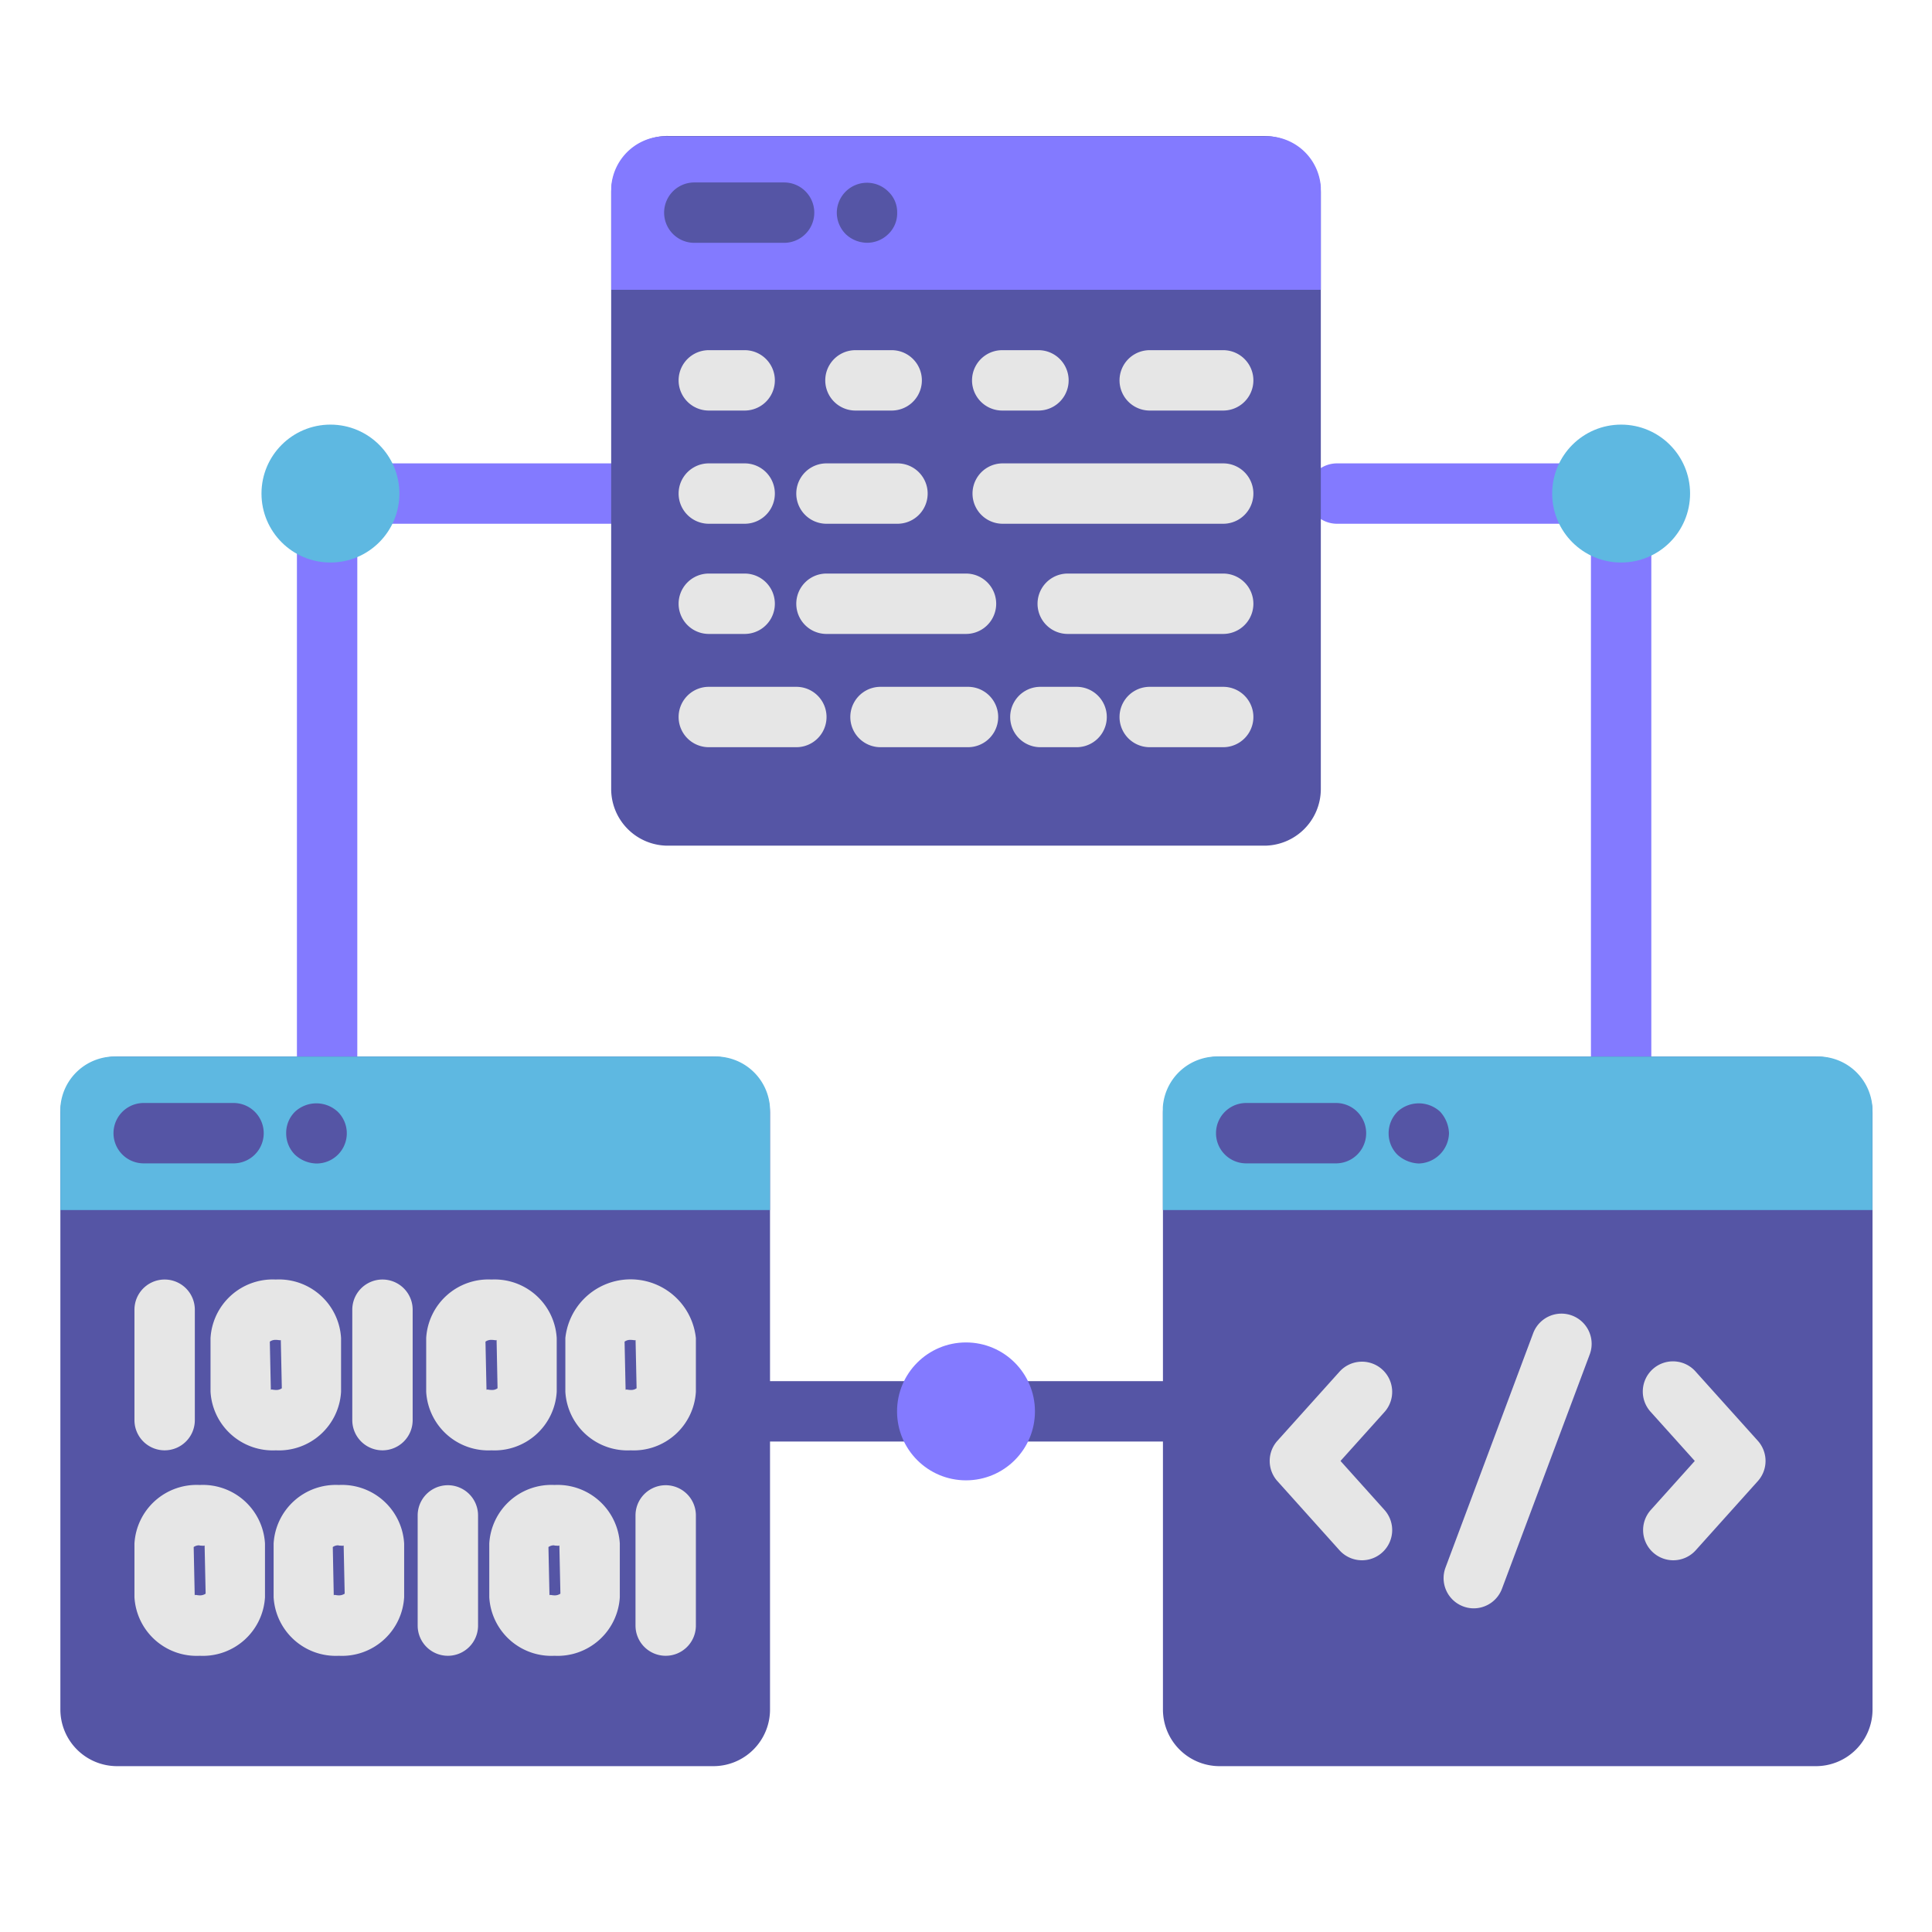 <?xml version="1.0"?>
<svg xmlns="http://www.w3.org/2000/svg" viewBox="0 0 32 32" width="512" height="512"><title>a</title><g id="_17_Script_Code_Connection" data-name="17 Script Code Connection"><path d="M5.418,18a.5.5,0,0,1-.5-.5V8.175a.5.5,0,0,1,.5-.5h4.706a.5.5,0,0,1,0,1H5.918V17.5A.5.5,0,0,1,5.418,18Z" style="fill:#837aff"/><path d="M26.851,18a.5.5,0,0,1-.5-.5V8.675H22.145a.5.5,0,0,1,0-1h4.706a.5.5,0,0,1,.5.5V17.5A.5.5,0,0,1,26.851,18Z" style="fill:#837aff"/><circle cx="26.851" cy="8.175" r="1.142" style="fill:#5eb8e1"/><circle cx="5.473" cy="8.175" r="1.142" style="fill:#5eb8e1"/><path d="M19.26,23.876H12.753a.5.5,0,0,1,0-1H19.26a.5.5,0,0,1,0,1Z" style="fill:#5555a5"/><circle cx="16" cy="23.377" r="1.142" style="fill:#837aff"/><path d="M11.063,2.253h9.875a.939.939,0,0,1,.939.939v9.876a.939.939,0,0,1-.939.939H11.062a.939.939,0,0,1-.939-.939V3.192a.94.94,0,0,1,.94-.94Z" style="fill:#5555a5"/><path d="M21.877,3.1v1.7H10.124V3.1a.9.9,0,0,1,.939-.842h9.874A.9.9,0,0,1,21.877,3.1Z" style="fill:#837aff"/><path d="M12.991,4.022H11.5a.5.5,0,1,1,0-1h1.487a.5.5,0,0,1,0,1Z" style="fill:#5555a5"/><path d="M14.36,4.021a.519.519,0,0,1-.35-.141.507.507,0,0,1-.15-.359.5.5,0,0,1,.85-.351.47.47,0,0,1,.15.351.475.475,0,0,1-.15.359A.5.5,0,0,1,14.36,4.021Z" style="fill:#5555a5"/><path d="M20.26,6.8H19.043a.5.5,0,0,1,0-1H20.26a.5.5,0,0,1,0,1Z" style="fill:#e6e6e6"/><path d="M20.26,8.675H16.608a.5.5,0,0,1,0-1H20.26a.5.5,0,0,1,0,1Z" style="fill:#e6e6e6"/><path d="M17.2,6.8h-.6a.5.5,0,0,1,0-1h.6a.5.5,0,0,1,0,1Z" style="fill:#e6e6e6"/><path d="M14.769,6.8h-.6a.5.5,0,0,1,0-1h.6a.5.5,0,0,1,0,1Z" style="fill:#e6e6e6"/><path d="M14.865,8.675H13.689a.5.5,0,0,1,0-1h1.176a.5.5,0,1,1,0,1Z" style="fill:#e6e6e6"/><path d="M12.334,6.8H11.74a.5.5,0,0,1,0-1h.594a.5.5,0,0,1,0,1Z" style="fill:#e6e6e6"/><path d="M12.334,8.675H11.74a.5.5,0,0,1,0-1h.594a.5.5,0,0,1,0,1Z" style="fill:#e6e6e6"/><path d="M20.26,10.5H17.685a.5.5,0,0,1,0-1H20.26a.5.5,0,0,1,0,1Z" style="fill:#e6e6e6"/><path d="M20.26,12.376H19.043a.5.5,0,0,1,0-1H20.26a.5.5,0,0,1,0,1Z" style="fill:#e6e6e6"/><path d="M17.832,12.376h-.6a.5.5,0,0,1,0-1h.6a.5.5,0,0,1,0,1Z" style="fill:#e6e6e6"/><path d="M16.033,12.376H14.584a.5.5,0,0,1,0-1h1.449a.5.5,0,0,1,0,1Z" style="fill:#e6e6e6"/><path d="M16,10.5H13.689a.5.5,0,0,1,0-1H16a.5.5,0,0,1,0,1Z" style="fill:#e6e6e6"/><path d="M12.334,10.5H11.74a.5.5,0,0,1,0-1h.594a.5.5,0,0,1,0,1Z" style="fill:#e6e6e6"/><path d="M13.19,12.376H11.74a.5.5,0,0,1,0-1h1.45a.5.5,0,0,1,0,1Z" style="fill:#e6e6e6"/><path d="M20.2,17.5h9.876a.939.939,0,0,1,.939.939v9.876a.938.938,0,0,1-.938.938H20.2a.938.938,0,0,1-.938-.938V18.439A.939.939,0,0,1,20.2,17.5Z" style="fill:#5555a5"/><path d="M31.013,18.342v1.7H19.26v-1.7a.9.9,0,0,1,.94-.842h9.874A.9.9,0,0,1,31.013,18.342Z" style="fill:#5eb8e1"/><path d="M22.128,19.269H20.641a.5.5,0,0,1,0-1h1.487a.5.5,0,0,1,0,1Z" style="fill:#5555a5"/><path d="M23.5,19.271a.555.555,0,0,1-.36-.151.5.5,0,0,1-.14-.349.508.508,0,0,1,.15-.361.521.521,0,0,1,.7,0,.554.554,0,0,1,.15.361.515.515,0,0,1-.5.5Z" style="fill:#5555a5"/><path d="M24.41,26.639a.491.491,0,0,1-.175-.032.5.5,0,0,1-.293-.643l1.452-3.881a.5.5,0,1,1,.937.35l-1.453,3.88A.5.5,0,0,1,24.41,26.639Z" style="fill:#e6e6e6"/><path d="M22.559,25.843a.5.5,0,0,1-.373-.166l-1.028-1.145a.5.5,0,0,1,0-.668l1.028-1.144a.5.5,0,0,1,.745.668l-.728.81.728.811a.5.5,0,0,1-.372.834Z" style="fill:#e6e6e6"/><path d="M27.715,25.843a.5.5,0,0,1-.372-.834l.728-.811-.728-.81a.5.5,0,1,1,.744-.668l1.028,1.144a.5.5,0,0,1,0,.668l-1.028,1.145A.5.5,0,0,1,27.715,25.843Z" style="fill:#e6e6e6"/><path d="M1.939,17.5h9.875a.94.94,0,0,1,.94.94v9.875a.938.938,0,0,1-.938.938H1.939A.939.939,0,0,1,1,28.313V18.439A.939.939,0,0,1,1.939,17.5Z" style="fill:#5555a5"/><path d="M12.753,18.342v1.7H1v-1.7a.9.9,0,0,1,.94-.842h9.874A.9.9,0,0,1,12.753,18.342Z" style="fill:#5eb8e1"/><path d="M3.868,19.269H2.38a.5.5,0,1,1,0-1H3.868a.5.5,0,0,1,0,1Z" style="fill:#5555a5"/><path d="M5.24,19.271a.534.534,0,0,1-.36-.151.5.5,0,0,1-.14-.349.492.492,0,0,1,.15-.361.521.521,0,0,1,.7,0,.5.5,0,0,1-.35.861Z" style="fill:#5555a5"/><path d="M2.727,24.022a.5.5,0,0,1-.5-.5V21.693a.5.5,0,0,1,1,0v1.829A.5.5,0,0,1,2.727,24.022Z" style="fill:#e6e6e6"/><path d="M4.569,24.022a1.032,1.032,0,0,1-1.082-.97v-.889a1.032,1.032,0,0,1,1.082-.97,1.03,1.03,0,0,1,1.08.97v.889A1.03,1.03,0,0,1,4.569,24.022Zm0-1.829a.152.152,0,0,0-.1.029l.017.8c.007-.015.037,0,.082,0a.153.153,0,0,0,.1-.028l-.017-.8C4.642,22.205,4.614,22.192,4.569,22.193Z" style="fill:#e6e6e6"/><path d="M6.335,24.022a.5.5,0,0,1-.5-.5V21.693a.5.5,0,0,1,1,0v1.829A.5.5,0,0,1,6.335,24.022Z" style="fill:#e6e6e6"/><path d="M8.141,24.022a1.031,1.031,0,0,1-1.082-.97v-.889a1.031,1.031,0,0,1,1.082-.97,1.031,1.031,0,0,1,1.08.97v.889A1.031,1.031,0,0,1,8.141,24.022Zm0-1.829a.156.156,0,0,0-.1.029l.017.8c.008-.015.038,0,.083,0a.149.149,0,0,0,.1-.028l-.016-.8C8.214,22.205,8.186,22.192,8.141,22.193Z" style="fill:#e6e6e6"/><path d="M10.445,24.022a1.031,1.031,0,0,1-1.081-.97v-.889a1.087,1.087,0,0,1,2.162,0v.889A1.031,1.031,0,0,1,10.445,24.022Zm0-1.829a.152.152,0,0,0-.1.029l.017.8c.009-.015.037,0,.082,0a.153.153,0,0,0,.1-.028l-.017-.8C10.518,22.205,10.49,22.192,10.445,22.193Z" style="fill:#e6e6e6"/><path d="M11.026,27.425a.5.5,0,0,1-.5-.5V25.1a.5.5,0,0,1,1,0v1.829A.5.5,0,0,1,11.026,27.425Z" style="fill:#e6e6e6"/><path d="M9.184,27.425a1.03,1.03,0,0,1-1.08-.97v-.889a1.03,1.03,0,0,1,1.08-.97,1.032,1.032,0,0,1,1.082.97v.889A1.032,1.032,0,0,1,9.184,27.425Zm0-1.829a.153.153,0,0,0-.1.028l.017.8c.006-.016.035,0,.081,0a.161.161,0,0,0,.1-.028l-.017-.8C9.258,25.608,9.229,25.6,9.184,25.6Z" style="fill:#e6e6e6"/><path d="M7.418,27.425a.5.5,0,0,1-.5-.5V25.1a.5.5,0,0,1,1,0v1.829A.5.5,0,0,1,7.418,27.425Z" style="fill:#e6e6e6"/><path d="M5.612,27.425a1.031,1.031,0,0,1-1.08-.97v-.889a1.031,1.031,0,0,1,1.08-.97,1.031,1.031,0,0,1,1.082.97v.889A1.031,1.031,0,0,1,5.612,27.425Zm0-1.829a.149.149,0,0,0-.1.028l.016.8c.008-.016.035,0,.081,0a.165.165,0,0,0,.1-.028l-.017-.8C5.687,25.608,5.657,25.6,5.612,25.6Z" style="fill:#e6e6e6"/><path d="M3.308,27.425a1.031,1.031,0,0,1-1.081-.97v-.889a1.031,1.031,0,0,1,1.081-.97,1.031,1.031,0,0,1,1.081.97v.889A1.031,1.031,0,0,1,3.308,27.425Zm0-1.829a.153.153,0,0,0-.1.028l.017.8c.006-.016.036,0,.081,0a.161.161,0,0,0,.1-.028l-.017-.8C3.382,25.608,3.352,25.6,3.308,25.6Z" style="fill:#e6e6e6"/></g></svg>
